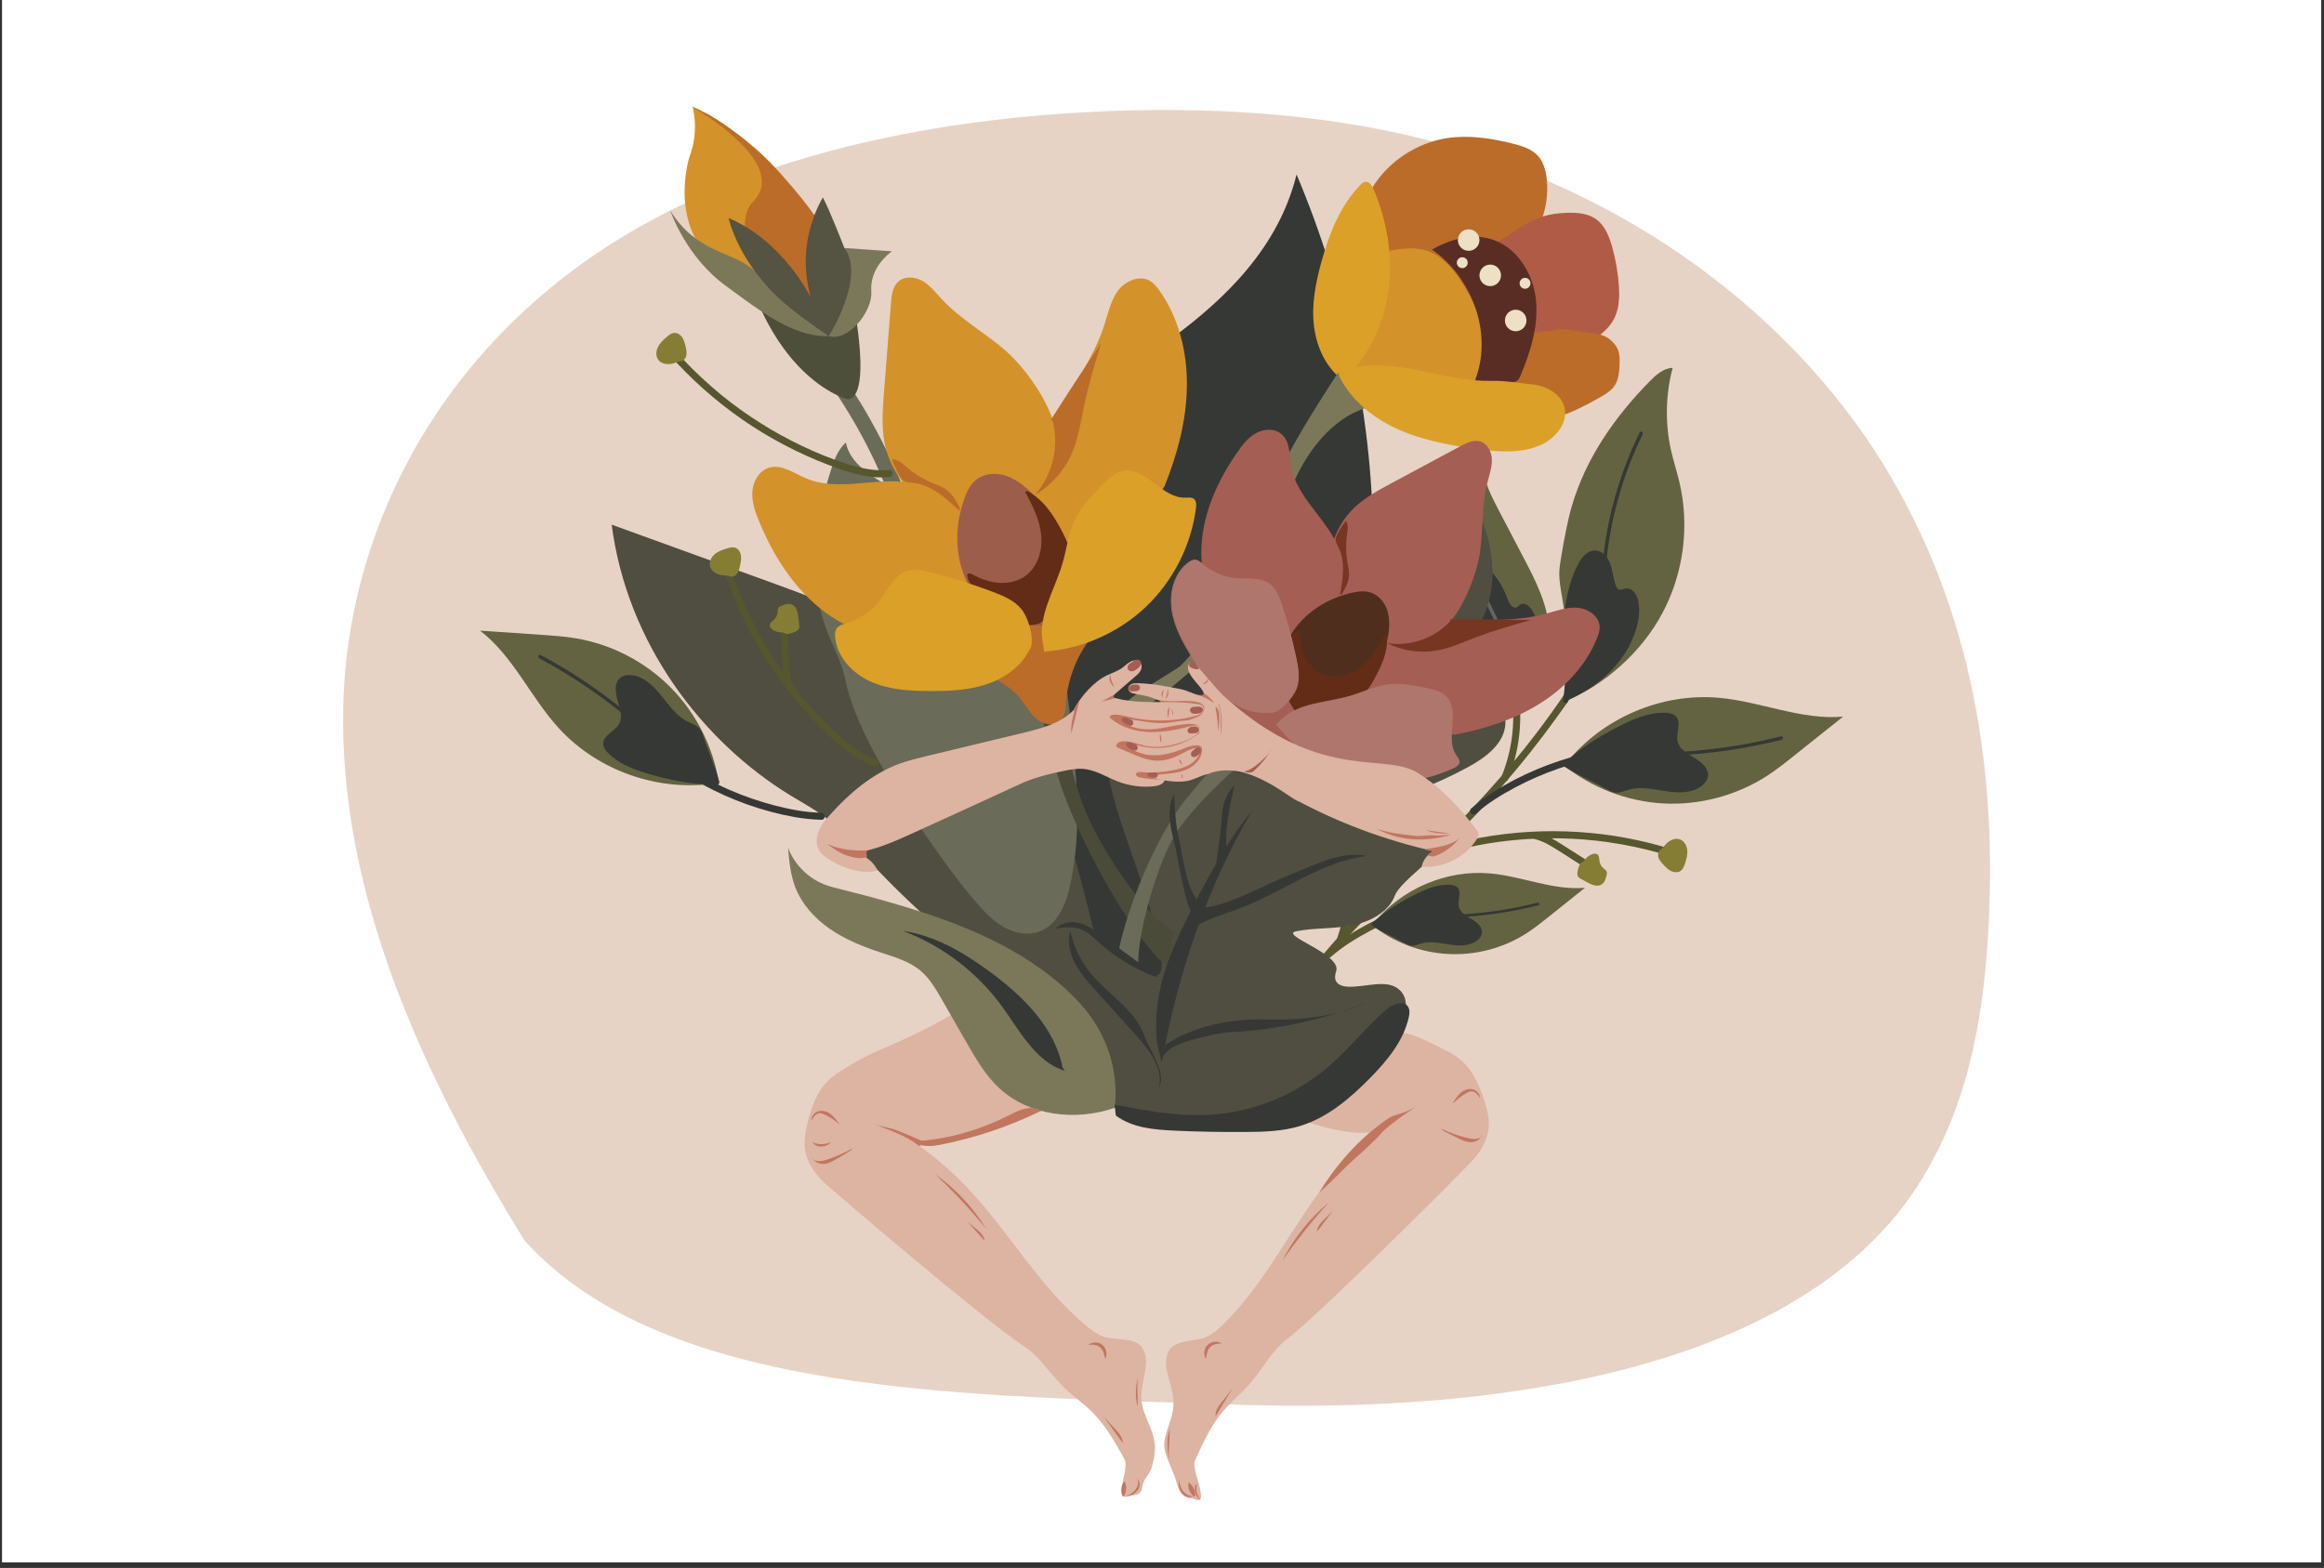 <?xml version="1.0" encoding="utf-8"?>
<!-- Generator: Adobe Illustrator 25.1.0, SVG Export Plug-In . SVG Version: 6.00 Build 0)  -->
<svg version="1.1" id="Layer_1" xmlns="http://www.w3.org/2000/svg" xmlns:xlink="http://www.w3.org/1999/xlink" x="0px" y="0px"
	 viewBox="0 0 1962 1323.9" style="enable-background:new 0 0 1962 1323.9;" xml:space="preserve">
<rect x="0" y="0" width="1962" height="1323.9" fill="#333333" stroke="none"/>
<style type="text/css">
	.st0{fill:#FFFFFF;}
	.st1{fill:#E7D3C5;}
	.st2{fill:#857D33;}
	.st3{fill:#56562F;}
	.st4{fill:#636341;}
	.st5{fill:#363835;}
	.st6{opacity:0.23;}
	.st7{fill:#DDB3A2;}
	.st8{fill:#6A6B58;}
	.st9{fill:#4E4F3A;}
	.st10{fill:#7B785A;}
	.st11{fill:#D4922A;}
	.st12{fill:#BB6C29;}
	.st13{fill:#555341;}
	.st14{fill:none;stroke:#BE1E2D;stroke-width:0.556;stroke-miterlimit:10;}
	.st15{fill:#C1765F;}
	.st16{fill:#4F4E40;}
	.st17{fill:none;}
	.st18{fill:#A55E54;}
	.st19{fill:#4B4B39;}
	.st20{fill:#9D5D4B;}
	.st21{fill:#632C16;}
	.st22{fill:#DBA028;}
	.st23{fill:#B05B46;}
	.st24{fill:#D3922A;}
	.st25{fill:#592D24;}
	.st26{fill:#502E1E;}
	.st27{fill:#773621;}
	.st28{fill:#AE766D;}
	.st29{fill:#AF766E;}
	.st30{fill:#EDE0C5;}
</style>
<rect x="1.7" y="-1.9" class="st0" width="1957.9" height="1321.1"/>
<g>
	<path class="st1" d="M442.9,1047.6c-88-142.4-156.9-295.2-153.1-451.9c3.8-156.7,89.9-318.5,261.8-410.6
		c107-57.3,239.5-84.2,371.2-90.7c94.9-4.7,191.5,0.9,281.4,23.6c173.4,43.9,309.6,150.5,385.7,273.9s96.7,262.2,88.5,397.7
		c-4.4,72.5-17.3,146.2-59.6,211.8c-98.4,152.6-346.5,192.5-574.6,184.6C815.9,1178.1,562.3,1179.5,442.9,1047.6"/>
</g>
<g>
	<g>
		<path class="st2" d="M1137.6,680.3c-5.9,2-13,0.4-17.1-4.2s-4.9-12.1-1.3-17.3c0.5-0.8,1.2-1.5,2.1-1.7c0.8-0.1,1.5,0.2,2.3,0.4
			c5,1.5,10.7-1.2,15.5,0.9c4.6,2,6.4,7.8,5.5,12.7c-0.9,4.9-4,9.1-7,13"/>
	</g>
	<g>
		<path class="st3" d="M1083.6,860.6c14.1-21.3,29.5-41.6,46.4-60.7c17.1-19.4,35.5-37.5,55-54.5c19.4-17,38.5-34.2,56.5-52.8
			c17.7-18.2,34.4-37.2,50.2-57.1c15.8-19.9,30.7-40.5,44.5-61.8c1.7-2.6,3.4-5.3,5-7.9c2-3.2-3.1-6.2-5.2-2.9
			c-13.5,21.4-28,42.2-43.6,62.2c-15.6,20-32.2,39.2-49.6,57.6c-17.6,18.5-36.3,36-55.5,52.8c-19.6,17.1-38.6,34.8-56.1,54.2
			c-17.1,18.9-33,39-47.4,60.1c-1.8,2.6-3.5,5.2-5.3,7.8C1076.4,860.9,1081.6,863.8,1083.6,860.6L1083.6,860.6z"/>
	</g>
	<g>
		<path class="st4" d="M1318.9,593c5.4-14.1,7.3-26.9,5.2-46.9c-1.5-14.2-3-28.3-5.4-42.4c-1.1-6.3-2.3-12.7-2.3-19.1
			c0-5.5,1-10.9,1.9-16.2c2.4-13.8,4.8-27.6,8.7-41.1c11.7-40.2,36.4-75.6,65.8-105.4c5.4-5.5,11.7-11.1,19.3-11.3
			c-6,22.7-6.5,46.9-1.3,69.9c2.1,9.1,5,18,7.1,27c8.6,36.6,3.5,76.2-14.1,109.5C1386.4,550.3,1354,579.5,1318.9,593"/>
	</g>
	<g>
		<path class="st5" d="M1319.2,593.1c4.4-24.4-0.2-26.9,1.2-68.9c0.5-15.4,4.5-33.4,11.5-47.1c3.1-6,8-12.4,14.8-12.3
			c6.3,0.1,11,6,13,12c2,5.9,2.3,12.4,4.7,18.2c0.4,1,0.9,2,1.8,2.5c1.9,1.2,4.3-0.3,6.6-0.6c5.3-0.7,9.1,5,10.2,10.2
			c2.2,10.1-0.1,20.7-3.9,30.3C1368.8,563.7,1345.5,582.4,1319.2,593.1"/>
	</g>
	<g>
		<path class="st3" d="M1272.9,658.5c9.6-23.4,12.8-49.2,9-74.2c-1.1-7.2-2.7-14.2-4.9-21.1c-1.2-3.6-6.9-2-5.7,1.6
			c7.3,23,8.2,47.8,2.6,71.3c-1.6,6.6-3.6,13.1-6.2,19.4c-0.6,1.5-0.4,3.2,1.1,4C1270.1,660.3,1272.2,660,1272.9,658.5L1272.9,658.5
			z"/>
	</g>
	<g>
		<path class="st4" d="M1277.6,585.6c20.7-7.2,31.5-31.4,30.3-53.3c-1.2-21.9-11.5-42.1-21.7-61.5c-7.1-13.5-14.1-27-21.2-40.5
			c-5.9-11.4-12-23.1-13.1-35.9c-0.7-8.1,0.6-16.4-2-24.1c-15.5,19.9-28.6,42-35.4,66.3c-6.9,24.3-7.2,50.8,2,74.3
			c7.8,19.9,22.3,36.8,39.4,49.6C1264.4,566.9,1274.2,575.6,1277.6,585.6"/>
	</g>
	<g>
		<path class="st5" d="M1277.9,586c19.4-16.1,29.1-49.8,15.4-71c-2.2-3.4-6.4-6.8-9.7-4.6c-1.1,0.7-1.8,1.9-3,2.4
			c-3.3,1.6-6.3-2.8-7.5-6.2c-4.7-12.9-12.4-25.9-25-31.4c-2-0.9-4.1-1.5-6.2-1.3c-4.4,0.6-7.4,5.2-7.7,9.7
			c-0.3,4.5,1.5,8.8,3.3,12.9c1.8,4.1,3.5,8.3,5.3,12.4c1.1,2.7,2.1,6.1,0,8.1c-2.2,2.1-6.3,0.8-8.7,2.7c-2.1,1.8-1.7,5.1-0.9,7.7
			C1241.3,552.1,1271,560.8,1277.9,586"/>
	</g>
	<g>
		<path class="st3" d="M1203.7,730.2c10-7.5,21.9-11.5,33.9-14.3c12.9-3,26-5.1,39.2-6.4c26.9-2.7,54.1-2.2,80.8,1.6
			c15.1,2.2,30.1,5.3,44.7,9.5c3.7,1,5.1-4.7,1.5-5.8c-26.6-7.6-54.1-11.9-81.7-12.8c-27.5-0.9-55.2,1.5-82.2,7.3
			c-13.8,3-27.8,7.2-39.2,15.7c-1.3,1-1.9,2.6-1,4.1C1200.4,730.4,1202.4,731.1,1203.7,730.2L1203.7,730.2z"/>
	</g>
	<g>
		<path class="st3" d="M1295.8,708.5c7.5,1.9,14,6,20.5,10.1c6.8,4.3,13.6,8.6,20.4,13c3.2,2.1,6.1-3.1,2.9-5.2
			c-7-4.4-14-8.9-20.9-13.3c-6.7-4.3-13.6-8.4-21.4-10.3C1293.6,701.8,1292.1,707.5,1295.8,708.5L1295.8,708.5z"/>
	</g>
	<g>
		<path class="st2" d="M1402.8,717c1.9-2.4,3.8-4.8,6.3-6.6c2.5-1.7,5.7-2.7,8.7-1.8c3.8,1.1,6.2,5.1,6.6,9
			c0.5,3.9-0.7,7.8-1.9,11.6c-0.7,2.3-1.6,4.7-3.6,6.1c-2.3,1.7-5.5,1.4-8.1,0.2c-2.5-1.2-4.5-3.3-6.5-5.4c-1.8-1.9-3.6-3.9-4.3-6.4
			c-0.7-2.5,0.2-5.7,2.6-6.7"/>
	</g>
	<g>
		<path class="st2" d="M1337.1,727.1c1.5-2.4,3.7-4.3,6.2-5.5c1.8-0.9,4.2-1.3,5.6,0.1c1.3,1.3,1.1,3.3,1.4,5.1
			c0.3,2.4,1.5,4.7,3.3,6.2c1.1,1,2.5,1.8,2.9,3.2c0.3,1,0,2-0.2,3c-0.7,2.8-1.6,5.9-4,7.5c-3.6,2.5-8.5,0.4-12.3-1.7
			c-1.7-0.9-3.4-1.8-5-2.7c-1.1-0.6-2.2-1.2-2.8-2.3c-0.7-1.2-0.6-2.7-0.4-4.1c0.4-2.5,1.3-4.9,2.6-7.1"/>
	</g>
	<g>
		<path class="st3" d="M1134.4,682.7c3.1,6,4.1,12.7,4.7,19.4c0.7,7.4,1,14.7,1,22.1c-0.1,14.8-1.6,29.5-4.7,43.9
			c-1.7,8.1-3.9,16.2-6.5,24.1c-1.2,3.6,4.6,5.1,5.7,1.5c9.7-29.1,13.3-60.2,10.5-90.7c-0.7-8-1.9-16.1-5.7-23.3
			C1137.7,676.2,1132.7,679.3,1134.4,682.7L1134.4,682.7z"/>
	</g>
	<g>
		<path class="st2" d="M1235.4,589.1c-4.8,2-10.6-0.5-13.7-4.6c-3.1-4.2-4-9.5-4.3-14.7c-0.1-1.8-0.1-3.7,0.6-5.3
			c0.7-1.7,2.2-3.1,4-3.2c0.9,0,1.8,0.2,2.6,0.4c6.4,1.3,13.7-3.3,19.1,0.4c2.6,1.7,3.8,5,3.7,8.1c0,3.1-1.2,6.1-2.6,8.9
			c-2.2,4.5-5.4,9.1-10.3,10.3"/>
	</g>
	<g>
		<path class="st5" d="M1323.5,592.7c3.4-14.7,10.7-28,17.2-41.5c3.2-6.6,6.1-13.4,8.4-20.4c2.3-7.2,3.6-14.7,4.4-22.2
			c0.9-7.9,1.2-15.8,1.7-23.7c0.5-7.8,1.3-15.6,2.4-23.3c2.2-15.5,5.6-30.8,10-45.7c5-16.9,11.4-33.3,19.2-49.2
			c0.8-1.7-1.7-3.2-2.6-1.5c-13.7,28-23.3,57.9-28.4,88.6c-2.6,15.6-3.5,31.2-4.6,46.9c-0.6,8-1.5,16-3.4,23.7
			c-1.8,7.3-4.7,14.4-7.8,21.3c-7,15.2-15.5,29.8-19.4,46.2C1320.2,593.8,1323,594.5,1323.5,592.7L1323.5,592.7z"/>
	</g>
	<g>
		<path class="st5" d="M1246.2,686.8c9.9-8.8,21.4-15.7,33.1-22c11.8-6.3,24.2-11.6,36.9-16c7.2-2.5,14.5-4.6,21.9-6.4
			c3.7-0.9,2.1-6.6-1.6-5.7c-26.8,6.6-52.9,17.4-76.2,32.3c-6.4,4.1-12.5,8.6-18.2,13.6C1239.1,685.2,1243.3,689.3,1246.2,686.8
			L1246.2,686.8z"/>
	</g>
	<g>
		<path class="st4" d="M1322.3,644.4c30.4-38.2,80.5-59.6,129.1-55.2c35.3,3.2,69.4,19,104.6,15.9c-13.5,10.8-27,21.6-40.5,32.3
			c-7.7,6.2-15.4,12.3-23.7,17.7c-25.7,16.6-56.8,24.9-87.3,23.3c-30.6-1.6-60.6-13.1-84.4-32.3"/>
	</g>
	<g>
		<path class="st5" d="M1319.7,645.2c14.6-14.2,34.4-26,53-34.8c10.3-4.9,21.4-8.9,33-8.6c3.2,0.1,6.6,0.6,8.9,2.8
			c5.5,5.3,0,14.3,1.7,21.6c1.5,6.5,8.4,10.3,14.3,13.8c5.9,3.5,12.2,8.9,11.3,15.5c-0.4,3-2.4,5.7-4.8,7.7
			c-8,6.7-19.9,6.5-30.5,4.9c-10.6-1.6-21.5-4.2-31.7-1.3c-3.7,1.1-7.4,2.9-11.3,2.4c-2.5-0.3-4.9-1.6-7.1-2.8
			c-12-6.7-24.2-11.7-35.8-19.1"/>
	</g>
	<g>
		<path class="st5" d="M1325.7,647.2c18.8-11.3,41.8-9.1,62.7-8.9c24.9,0.3,49.8-1.5,74.4-5.3c13.9-2.2,27.7-5,41.4-8.4
			c1.9-0.5,1-3.3-0.8-2.8c-24.6,6.2-49.6,10.3-74.9,12.3c-12.5,1-25,1.4-37.5,1.4c-11-0.1-22.1-0.7-33.2,0
			c-11.8,0.7-23.5,3.1-33.8,9.2C1322.6,645.6,1324.1,648.2,1325.7,647.2L1325.7,647.2z"/>
	</g>
	<g>
		<path class="st3" d="M1123.7,807.9c9.9-8.8,21.4-15.7,33.1-22c11.8-6.3,24.2-11.6,36.9-16c7.2-2.5,14.5-4.6,21.9-6.4
			c3.7-0.9,2.1-6.6-1.6-5.7c-26.8,6.6-52.9,17.4-76.2,32.3c-6.4,4.1-12.5,8.6-18.2,13.6C1116.6,806.3,1120.8,810.4,1123.7,807.9
			L1123.7,807.9z"/>
	</g>
	<g>
		<path class="st4" d="M1159.7,779.6c23.2-29.1,61.5-45.5,98.5-42.1c26.9,2.4,52.9,14.5,79.9,12.1c-10.3,8.2-20.6,16.5-30.9,24.7
			c-5.9,4.7-11.8,9.4-18.1,13.5c-19.6,12.7-43.3,19-66.7,17.7c-23.3-1.2-46.2-10-64.4-24.6"/>
	</g>
	<g>
		<path class="st5" d="M1157.8,780.1c11.2-10.8,26.2-19.9,40.5-26.6c7.9-3.7,16.4-6.8,25.2-6.5c2.4,0.1,5.1,0.5,6.8,2.1
			c4.2,4,0,10.9,1.3,16.5c1.2,5,6.4,7.9,10.9,10.5c4.5,2.7,9.3,6.8,8.6,11.8c-0.3,2.3-1.8,4.3-3.6,5.9c-6.1,5.1-15.2,5-23.3,3.8
			c-8.1-1.2-16.4-3.2-24.2-1c-2.8,0.8-5.6,2.2-8.6,1.9c-1.9-0.2-3.7-1.2-5.4-2.1c-9.1-5.1-18.5-8.9-27.3-14.6"/>
	</g>
	<g>
		<path class="st5" d="M1162.4,781.7c14.3-8.6,31.9-7,47.9-6.8c19,0.2,38-1.2,56.8-4.1c10.6-1.6,21.2-3.8,31.6-6.4
			c1.4-0.4,0.8-2.5-0.6-2.2c-18.7,4.7-37.9,7.9-57.1,9.4c-9.5,0.7-19,1.1-28.6,1c-8.4,0-16.9-0.5-25.3,0c-9,0.6-18,2.4-25.8,7.1
			C1159.9,780.5,1161.1,782.4,1162.4,781.7L1162.4,781.7z"/>
	</g>
	<g class="st6">
		<path class="st0" d="M1280,582.1c0.9-20.8-6.9-40.5-15.5-58.9c-9.2-19.5-19.7-38.8-23.3-60.3c-2-11.9-1.6-24.2,2.7-35.7
			c0.7-1.8-2.2-2.5-2.9-0.7c-7.7,20.5-3,42.8,4.6,62.5c7.7,20,19,38.4,25.9,58.7c3.8,11.1,6.1,22.7,5.6,34.5
			C1276.9,584.1,1279.9,584,1280,582.1L1280,582.1z"/>
	</g>
	<path class="st7" d="M850.7,947.8c-1.3-3.1,96.9-26.8,98.3-29.9c1.1-2.5-50.1-45.2-51.4-47.6c-13.2-23.8-60.5-3.9-73.6-27.7
		c-21.3,17.7-61.4,35.5-86.8,46.4c-8.3,3.6-16.1,8.4-23.8,13.1c-4.9,3-9.8,6-13.9,10c-9.8,9.3-14.5,22.7-17.7,35.8
		c-1.9,7.8-3.3,15.8-2,23.7c1.8,10.7,8.5,20,16.5,27.4s130.5,112.2,166.2,136.4c14.5,8.6,23.4,24.1,35.6,36
		c7.5,7.2,16.1,13.1,23.5,20.4c11.5,11.3,19.6,25.7,27.5,39.8c1.7,2.4,1.2,7.8,0.2,13c-1,5.1-2.5,10.2-2.5,15.4
		c-0.2,6.7,5.6,2.3,10,2.7c2.4-0.9,4.6-0.4,6.4-3.3c1.2-1.8,1.5-7.2,2.7-9.1c2.4-3.9,5.5-7.6,6.6-12c2.3-8.9,3.5-15.2,1.5-24.2
		c-2.3-10.3-8.7-19.4-10.1-29.9c-1.4-10.3,2.2-20.5,3.4-30.8c0.9-7.9-1.2-16.1-7.5-19.4c-7.6-3.9-16.3-2.9-24.7-4.5
		c-6.8-1.3-12.7-5.6-18-10c-40.2-33.3-65.8-80.7-102-118.3c-11.9-12.3-24.9-23.6-38.8-33.5c22.3,0.7,43.7-7.9,64.3-16.4
		C845.4,949.4,850.2,947.4,850.7,947.8z"/>
	<path class="st8" d="M721,331.5c0,0,0.4,0.5,1,1.5c7.6,11.7,60.4,95.4,67.5,185c0.7,8.5,1,17.1,0.7,25.8c-0.1,3.9-0.2,7.8-0.6,11.6
		c0,1.7-0.1,3.3-0.4,4.9c-1.2,12.3-3.6,24.4-7.3,36.3c-4.5,14.7-11.1,29-20.3,42.7l-7.6-4.6l-3.4-2l-3.1-1.9c0,0,7.3-12.3,13.9-34.4
		c4.8-17,9.4-39.6,9.5-67.2c0.5-50.9-13.1-118.3-63.8-195.4c-0.3-0.3-0.5-0.7-0.8-1.1C706.4,332.8,707.5,317.1,721,331.5z"/>
	<path class="st9" d="M722.2,266.7c0,0,0.5,2.7,1.3,7.2c2.1,14.6,6,47.5-1.5,59.1c-1.3,2.5-3.4,3.9-6.1,4.2c0,0-3.3-0.7-8.7-3.3
		c-14-6.5-42.1-24.8-63.8-70.5c-1.1-2.3-2.1-4.6-3.2-7.1c0,0,21.8,15.2,46.3,18.3l0.1,0.1c1.2,0.2,2.5,0.2,3.8,0.3
		c1.8,0.2,3.4,0.1,5.2,0c1.1,0.1,2.2,0.1,3.3-0.1c1.3,0,2.5-0.3,3.8-0.3c0.8-0.2,1.6-0.4,2.5-0.5
		C711.1,272.9,716.8,270.7,722.2,266.7z"/>
	<path class="st10" d="M753,212.2c-1.7,1.3-19.1,13.5-17.4,34.4c0.5,7.9-4.4,19.2-12.1,27.3c-6.7,7.3-15.4,12.3-23.9,9.9
		c0,0,1.3-3.5,3-9.2c5.7-17.3,16.3-53.9,10.2-65.2L753,212.2z"/>
	<path class="st11" d="M598.4,96.7c7.3,4.4,14,8.8,20.3,13.6c3.3,2.4,6.6,4.9,9.9,7.5c12.5,9.8,22.8,20,31.5,30
		c0.6,0.6,1.1,1.2,1.6,1.9c10.7,12.5,18.8,24.7,24.8,35.7c3.8,6.9,6.8,13.4,9,19.1c7.8,19.1,9,31.9,9,31.9
		c-3.3,5.9-7.9,9.6-13.3,11.5c-2.1,1-4.5,1.6-7,1.8c-0.2-0.1-0.2,0-0.4,0.1c-8.4,1-17.6-0.9-24.6-3.2c-1.5-0.4-3.1-0.9-4.4-1.3
		c-2.6-1.1-4.9-2-6.3-2.7c-1.5-0.7-2.2-1.1-2.2-1.1c-32.8-7.3-50.4-23-59.4-40.4c-16.8-31.7-4.8-68.9-4.8-68.9
		c8.5-21.7,2.6-42.1,2.6-42.1c2.3,1,4.5,2.1,6.9,3.3L598.4,96.7z"/>
	<path class="st12" d="M591.4,93.4c9.6,4.8,18.7,10.5,27.2,16.9c3.3,2.4,6.6,4.9,9.9,7.5c11.8,9.7,22.4,20,31.5,30
		c0.6,0.6,1.1,1.2,1.6,1.9c11.2,12.2,20,23.7,25.9,31.9c5.8,8.1,8.9,13.1,8.9,13.1l-1,9.9l-4.3,43.4l-1,9.9l-0.3,2
		c-0.5,0-0.9-0.1-1.4-0.1c-8-0.8-15.3-3-21.8-6.5l-0.2-0.1c-4.2-2-8.1-4.8-11.8-7.9c-3.7-3.1-7-6.7-9.9-10.5
		c-10.4-13.5-15.8-30-15.9-43.5c-0.1-8.6,2.2-16.1,6.7-20.7c33.1-33-51.2-80.4-51.2-80.4C586.8,91.1,589.1,92.2,591.4,93.4z"/>
	<path class="st13" d="M694.7,166.7c5.4,9.9,18.2,42.8,18.2,42.8c13.3,17.7,0.3,48.8-7.7,64.6c-3.1,5.9-5.6,9.7-5.6,9.7s0,0-0.1-0.2
		l-4-8.6l-7.1-15.3l-4-8.6c-0.2-0.5-0.3-1-0.3-1.4c-7.2-26.9-3-49.7,2.3-64.4l1.2-3.8C691.3,172.1,694.7,166.7,694.7,166.7z"/>
	<path class="st10" d="M628,222.1c2.6,1.6,5.6,3.8,9,6.2c2.5,2,5.2,4.1,8,6.5c4.6,3.6,9.4,7.7,14.2,11.8c2.5,2.2,4.9,4.4,7.4,6.5
		l0.2,0.1c9.1,8.2,17.7,16.1,23.7,21.8c5,4.7,8.4,7.9,9.1,8.6c0.1,0.2,0.1,0.2,0.1,0.2c-19.2,0.9-39.2-9.2-56.3-20.5
		c-11.6-7.7-22.2-15.8-30.2-21.6c-34.4-24.8-47.3-63.8-47.3-63.8c6.5,10.5,13.7,17.8,20.9,23.1C601.7,212.3,617.2,215.5,628,222.1z"
		/>
	<path class="st13" d="M684.5,251.2c0,0-23.2-47.6-69.4-67.1c0,0,7.9,38.4,48.3,72.9c13.3,11.4,36.2,26.8,36.2,26.8
		S702.6,270.5,684.5,251.2z"/>
	<g>
		<path class="st5" d="M964.8,831.4c-63-39.5-115.8-106.8-138.1-189.3c-22.3-82.4-11.2-179.5,34.7-245.7
			c34.1-49.1,83.1-77.8,128.1-111c45-33.2,89.9-76.4,105.1-138.1c41.6,98.5,65.5,208.9,64.7,319.8c-0.8,110.9-27,222.2-78.3,313.5
			c-19.2,34.2-42.6,66.3-72.8,85c-30.2,18.7-68.4,21.9-97.2,0.2"/>
	</g>
	<path class="st14" d="M1232.6,1127.9"/>
	<path class="st14" d="M1047.6,874.7c-1.2-2-2.5-4-3.7-5.9"/>
	<path class="st14" d="M1165.9,871.2c-13.9,1.6-27.5,5.7-39.9,12.1c-10.8,5.6-21.2,13.3-26.4,24.4c-5.2,11-3.9,25.8,5.6,33.5
		c-7.6-1.8-15.1-3.6-22.7-5.4c-1.9-0.4-3.9-1-5.1-2.4c-1.5-1.7-1.5-4.2-1.3-6.5c1.9-22.1,14.2-43.3,33.1-54.9
		C1128.2,860.3,1153.3,859,1165.9,871.2z"/>
	<path class="st7" d="M1084.6,941.9c1-3.2-3.9-4.8-5.6-7.7c-1.3-2.4-0.2-5.3,0.9-7.8c11.2-24.8,22.4-49.5,33.7-74.3
		c22.7,16,53.3,13.3,79.5,22.2c8.6,2.9,16.7,7.1,24.7,11.2c5.1,2.6,10.2,5.2,14.6,8.8c10.5,8.5,16.3,21.5,20.5,34.3
		c2.5,7.6,4.6,15.5,3.9,23.4c-0.9,10.8-6.9,20.7-14.3,28.6s-121.1,122.2-154.8,149.2c-13.7,9.7-21.4,25.9-32.6,38.7
		c-6.9,7.8-15,14.4-21.8,22.2c-10.6,12.2-17.5,27.2-24.2,41.9c-1.5,2.5-0.6,7.9,0.8,13s3.3,10,3.8,15.2c1.5,10.6-5.6,3.4-9.9,4.2
		c-9-2.6-9.1-9.6-12.1-18.4c-3-8.7-10-20.3-8.7-29.3c1.5-10.4,7.1-20.1,7.7-30.6c0.6-10.3-3.8-20.2-5.8-30.4
		c-1.6-7.8,0-16.2,5.9-19.9c7.2-4.5,16-4.2,24.3-6.4c6.7-1.8,12.2-6.6,17.2-11.4c37.4-36.3,59.2-85.7,92.2-126.1
		c10.9-13.2,22.9-25.5,36-36.5c-22.1,2.5-44.1-4.4-65.4-11.2C1090,943.1,1085,941.5,1084.6,941.9z"/>
	<path class="st15" d="M1159.9,961.9c13.1-12.1,27.5-22.9,42.9-32c-6.2,3.9-12.6,7.9-19.6,10.1c-2.3,0.7-4.7,1.3-7,2.2
		c-3.3,1.4-6.2,3.5-9,5.7c-1.7,1.3-3.5,2.6-4.8,4.3C1160.3,955,1159.4,958.7,1159.9,961.9z"/>
	<path class="st15" d="M1031.5,1134.4c-3.6-2.4-8.9-1.9-12,1.2c-3.1,3-3.7,8.3-1.4,11.9c0.5-4,1.2-8.4,4.3-10.8
		C1025,1134.7,1028.5,1134.4,1031.5,1134.4z"/>
	<path class="st15" d="M1121.8,1015.3c-14.2,15.6-27.3,32.1-39.3,49.4C1092.1,1045.8,1105.6,1028.8,1121.8,1015.3z"/>
	<path class="st15" d="M1125.3,1022.3c-4.5,5.9-8.9,11.8-13.4,17.7c0.1-4.4,3.5-8,6.7-11.1C1121.3,1026.4,1124,1023.7,1125.3,1022.3
		z"/>
	<path class="st15" d="M1250.9,958.8c-1.3,3.7-5.6,5.7-9.5,5.6c-3.9-0.1-7.6-1.9-11.1-3.7c-3.3-1.6-6.6-3.2-9.8-4.9
		c-1.4-0.7-2.8-1.4-3.7-2.7c7,3.3,14.3,5.9,21.8,7.7c2.1,0.5,4.2,1,6.4,0.9C1248.3,961.7,1251.7,960,1250.9,958.8z"/>
	<path class="st15" d="M1249.5,927c-1.9-2.7-4.4-5.8-7.7-5.5c-1.3,0.1-2.5,0.7-3.7,1.4c-4.4,2.5-8.4,5.7-12,9.3
		c1.9-3.2,3.8-6.5,6.5-9c2.8-2.5,6.6-4.2,10.2-3.5C1246.4,920.4,1249.3,923.2,1249.5,927z"/>
	<path class="st15" d="M1039.8,1173.4c-4.5,7.5-9.1,15-13.6,22.5c-0.5-5.7,4-10.4,7.6-14.9
		C1036.6,1177.5,1039.1,1173.6,1039.8,1173.4z"/>
	<path class="st15" d="M986.8,1232.4c-1.1-8.5-2.2-17.4,0.8-25.5C987.1,1216.6,986.5,1226.3,986.8,1232.4z"/>
	<g>
		<path class="st16" d="M844,825.6c-41.5-30.8-80.7-66.2-116.9-105.7c-8.6-9.3-17-19-26.6-26.8c-10.3-8.4-21.8-14.6-32.9-21.3
			C592.9,626.2,529.4,543.4,516.4,443c40.2,14.6,80.3,29.1,120.5,43.7c46.2,16.7,92.6,33.6,136.7,57.4
			c30.4,16.4,60.1,36.7,82.8,66.2c33.1,43,48.3,101.4,62.5,157.7c8.6,34,17.3,68.2,21.9,103.3c1.5,11.4,1.8,25.3-6.1,31.9
			c-9.8,8.2-22.6-2.2-31.3-12.1C882.2,867.1,861,843,839.9,819"/>
	</g>
	<path class="st8" d="M713.5,573.5c-2.8-14.3-10.2-27.3-15.4-40.9c-16.4-43-10.6-91.6,3.3-135.4c2.7-8.6,6-17.5,12.7-23.6
		c3.5,18.2,22.1,28.6,37.9,38.3c10.1,6.2,19.8,13.1,29.4,20c16.4,11.7,32.7,23.4,49.1,35c12.3,8.8,24.8,17.7,34.9,29
		c29.5,32.7,35.2,79.7,39.6,123.5c2.7,26.9,5.4,54,4.3,81.1c-0.6,14.6-2.3,29.2-5.1,43.6c-3.4,17.4-10.5,36.9-27.3,42.7
		c-9.5,3.3-20.3,1.1-29.1-3.8s-16-12.3-22.6-19.9c-17.4-19.8-32.4-41.5-47.4-63.1C747.3,655.8,720.3,608,713.5,573.5z"/>
	<path class="st16" d="M934.4,933.9c-5.5-3.4-2.7-7.3-2.5-13.7c0.2-6.3,0.9-16,2.8-17c-7.5-39.1-17.6-77-37.8-111.5
		c-1.1-1.9-2.2-3.9-2.4-6c-0.7-8.3,11.9-11.5,19.2-7.4c7.4,4.1,12,11.9,19.3,16.2c10.4,6,39.5,37.3,46.1,27.4
		c7.4-11-10.1-60.2-14.1-72.7c-12-38-28.7-75.1-32.1-114.8c-1.2-13.6,0-29.1,10.4-38.2c14-12.2,37-5.8,50.9,6.5
		c13.9,12.3,22.9,29.3,36.9,41.6c6.7,5.9,16.3,10.9,24.6,7.2c11.3-5,10.9-20.8,8.3-32.7c-6.3-29.6-13.8-59-22.5-88
		c-7.1-23.5-15-47.9-10.4-71.9c4.6-24,27-46.8,51.6-42.6c14,2.4,25.2,12.8,33,24.4s12.7,24.8,19.4,37.1c5.3,9.6,16.7,19.8,26.1,14
		c6.6-4.1,6.9-13.2,7.2-20.8c0.5-12.1,2.7-24.1,6.7-35.6c5.5-16.1,17.3-32.9,34.5-33.9c18.6-1.1,32.5,16.7,39.8,33.5
		c12.7,29.6,15.8,65.1-0.8,92.7c-7.6,12.7-19.3,23.7-22.3,38.2c-0.4,2-0.6,4.1,0.4,5.9c1.5,2.7,5.1,3.3,8.2,3.8
		c18.3,3.2,36.8,17.2,36,35.4c-0.7,16.8-16.7,28.7-31.7,36.8c-12.8,7-26.1,13.1-39.7,18.4c-10.6,4.1-22.8,9.1-25.8,19.8
		c-4,14,5.6,4.7,19.8,8.9s4.5,7.8,15.3,17.8c8.5,7.9-27.1,32.3-31,43c-5.3,14.5-21.2,22.7-36.6,25.7s-31.4,1.9-46.8,4.9
		s38.7,19.2,33.6,33.8c-0.9,2.7-1.4,5.9-0.1,8.4c1.8,3.2,5.9,4.4,9.6,4.6c15.6,0.9,34.5-7.6,45,3.7c5.5,5.9,5.5,15.3,2.1,22.6
		c-3.4,7.3-9.7,12.9-15.9,18.1c-49,40.2-67.9,105.6-231.8,56.6"/>
	<path class="st7" d="M906.7,599.1c5.7-11.1,16.8-23.7,28.1-29c4.3-2,8.9-3.5,12.8-6.3c2.4-1.8,4.4-4,7.1-5.3
		c2.7-1.3,6.3-1.3,8.1,1.1c1.4,1.8,1.2,4.5,0.2,6.5s-2.8,3.6-4.6,5.1c-6.2,5.4-12.5,10.8-18.7,16.2"/>
	<path class="st14" d="M1015.2,596.5c-2.8-0.4-5.8-0.1-8.5,0.8c-1.1,0.4-2.2,0.9-2.9,1.8c-0.7,0.9-1,2.2-0.4,3.2
		c0.6,1,2,1.4,3.2,1.5c1,0.1,2,0.1,3.1,0.1c1.9-0.1,3.9-0.4,5.3-1.6c1.5-1.2,2.2-3.5,1.1-5C1015.9,596.8,1015.3,596.3,1015.2,596.5z
		"/>
	<path class="st14" d="M1012.3,613.3c-2-0.3-4.2-0.1-5.9,1c-1.7,1.1-2.9,3.2-2.3,5.2c0.1,0.3,0.2,0.7,0.5,1c0.5,0.6,1.4,0.8,2.3,0.8
		c2,0,4-0.8,5.5-2.1c0.9-0.9,1.6-2,1.7-3.3C1014.1,614.5,1013.3,613.2,1012.3,613.3z"/>
	<path class="st14" d="M1013.2,631.8c-1.8,0.4-4-0.6-5.5,0.5c-0.4,0.3-0.6,0.6-0.9,1c-0.7,0.8-1.5,1.5-1.6,2.5
		c-0.2,1.4,1.1,2.7,2.5,2.9c1.4,0.2,2.8-0.3,4.1-0.9c0.8-0.4,1.6-0.8,2.2-1.4c0.6-0.6,1-1.5,0.7-2.4
		C1014.4,632.7,1013,632.1,1013.2,631.8z"/>
	<path class="st14" d="M941.9,609.7c-2.1-0.3-4-1.4-5.2-3.1c-0.8-1.1-1.2-2.7-0.2-3.5c0.5-0.5,1.3-0.5,2-0.5c2.1,0.1,4.2,1,5.7,2.5
		c0.4,0.4,0.7,0.8,0.9,1.3c0.2,0.9-0.4,1.8-1.2,2.3C943.1,609.1,942.1,609.2,941.9,609.7z"/>
	<path class="st14" d="M949,631.7c-1.7,1.4-4.3,1.7-6,0.3c-1.7-1.4-1.9-4.3-0.1-5.7c0.9-0.7,2.2-0.8,3.4-0.6
		c1.2,0.3,2.2,0.9,3.2,1.6c0.9,0.7,1.9,1.8,1.4,2.8C950.4,630.9,949.4,631.3,949,631.7z"/>
	<path class="st14" d="M965.2,655.1c-1,0.8-2.2,1.7-3.5,1.7c-0.9,0-1.7-0.6-2.5-1c-0.6-0.4-1.2-0.8-1.6-1.4c-0.4-0.6-0.4-1.5,0.2-2
		c0.4-0.3,0.9-0.3,1.3-0.3c1.4,0,2.8,0,4.2,0.2c0.5,0.1,1.1,0.2,1.5,0.6C965.4,653.6,964.9,654.9,965.2,655.1z"/>
	<path class="st15" d="M968.7,660.6c-6.4,1.9-13.2-2.6-17.1-8c-4-5.4-6.4-12-10.8-17c-2.7-3.1-6.4-5.8-7.1-9.8
		c-0.6-3.2,0.7-6.4,0.3-9.6c-0.4-2.9-2.2-5.5-3.5-8.1s-2.3-5.9-0.9-8.5c1.7-3.1,5.8-3.9,9.3-3.9c12.5-0.1,25,4.2,37.3,2
		c1.4-0.3,3-0.7,3.7-2c0.6-1.2,0.1-2.7-0.8-3.7c-0.9-1-2.3-1.5-3.6-1.9c-7.3-2.3-8.5-3.1-15-7.2c-0.5-0.3-4.4-1-4.7-1.5
		c-0.5-1.1,0.9-1.2,1.8-2.1c4.2-4.1,6.5-0.3,12.3,1.1c9.4,2.3,19,1.7,28.4,4c5.6,1.3,11.2,2.7,17,2.4c0.4,0,0.8-0.1,1.1-0.4
		c0.2-0.3,0.1-0.7,0-1.1c-1.6-5.2-5.7-9.2-9.5-13.2c-3.7-4-5.6-12.4-3.7-13.1c1.6-0.6,5.4-1.1,6.8-0.1c8.9,5.8,12.9,8.9,17.5,17.6
		c7.1,9.7,14.9,18.8,23.3,27.3c1.3,1.3,2.6,2.6,4.1,3.8c4.9,4,10.9,6.3,15.8,8c13.1,3.6,24.1-7.4,37.3-4.1c-0.3,3.7,0.9,21.5-0.3,25
		c-4.4,13.4-10.2,26.6-10.9,40.6c-10.7-5.1-19.7-14.4-30.3-19.5c-3.8-1.8-10-5.6-14.1-6.6c-5.9-1.5-11.3-0.3-17.4,0
		c-16.5,0.7-33.4,6.6-49.9,7.4C978.8,658.6,972.4,659.5,968.7,660.6z"/>
	<path class="st17" d="M1003.9,556.9c0.1,2.6,0.3,5.5,2.4,7c1.4,1,3.2,1.1,5,1.1c0.7,0,1.4,0,2-0.3c1.1-0.5,1.6-1.9,1.4-3.1
		c-0.2-1.2-0.9-2.3-1.7-3.2c-1.4-1.7-3.2-3.2-5.3-3.7c-0.9-0.2-1.8-0.2-2.6,0.3C1003.9,555.8,1003.9,557.5,1003.9,556.9z"/>
	<path class="st17" d="M1072.3,576.6"/>
	<path class="st17" d="M1015.3,562.5c-0.9,0.8-1.8,1.5-2.7,2.3c-0.3,0.3-0.6,0.5-1,0.7c-0.6,0.2-1.3,0-1.8-0.3
		c-2.7-1.3-4.7-3.7-6.2-6.2c-0.3-0.5-0.5-1-0.5-1.6c0.1-0.7,0.7-1.3,1.4-1.5s1.4-0.2,2.1-0.1c0.8,0,1.5,0.1,2.3,0.4
		c0.6,0.3,1.1,0.7,1.6,1.2C1012.3,558.9,1014.2,560.6,1015.3,562.5z"/>
	<path class="st18" d="M1021.1,602.9c-0.7-2.6,0.9-5.7,3.4-6.5C1022.3,598.4,1021,601.5,1021.1,602.9z"/>
	<path class="st18" d="M1019.4,622c-1.1-3.8,0.2-8.1,3.2-10.7C1020.7,615,1019.5,619,1019.4,622z"/>
	<path class="st14" d="M1058.4,609.8c1.8,5.4,4.1,10.6,6.8,15.5c-0.7-3.3-1.8-6.5-2.9-9.6c-0.3-1-0.7-1.9-1.2-2.8
		C1060.5,612,1059.8,611.1,1058.4,609.8z"/>
	<path class="st14" d="M909.4,648.8c6.8-2.7,13.2-6.6,18.7-11.5c-4.5,2.6-8.2,6.5-10.6,11.1c-0.1,0.3-0.3,0.6-0.7,0.7
		c-0.2,0-0.4,0-0.5-0.1C914,648.2,911.5,648.2,909.4,648.8z"/>
	<path class="st14" d="M730,673.8c15.4-16.9,37.9-25.7,60.2-30.7C769.2,652.8,748.7,663.5,730,673.8z"/>
	<path class="st14" d="M805.9,680.3c12.3-6.9,24.7-13.4,37.3-19.7c-4.7,4.5-10.8,7.3-16.7,10C820.1,673.4,813.8,676.2,805.9,680.3z"
		/>
	<path class="st14" d="M909.9,613.2c-2.2,6.4-3.3,13.1-3.4,19.9C908,626.8,909.1,620.3,909.9,613.2z"/>
	<path class="st15" d="M776.3,967.8c-14.1-11-26-12.8-42-20.7c6.5,3.4,12.5,4.5,19.7,6.2c2.4,0.6,28.6,11.4,30.1,13
		C786.4,968.8,776.6,964.5,776.3,967.8z"/>
	<path class="st15" d="M918.8,1135.5c3.4-2.7,8.7-2.6,12,0.2c3.3,2.8,4.3,8,2.3,11.8c-0.8-3.9-1.8-8.2-5.1-10.4
		C925.4,1135.3,921.9,1135.2,918.8,1135.5z"/>
	<path class="st15" d="M789.4,991.4c15.4,14.4,29.8,29.8,43.1,46.1C821.4,1019.4,806.6,1003.6,789.4,991.4z"/>
	<path class="st15" d="M816.5,1031.2c4.9,5.5,9.9,11.1,14.8,16.6c-0.4-4.4-4.1-7.7-7.6-10.5C820.8,1034.9,817.9,1032.5,816.5,1031.2
		z"/>
	<path class="st15" d="M686.2,977.9c1.6,3.6,6,5.2,9.9,4.8c3.9-0.4,7.4-2.5,10.8-4.5c3.1-1.9,6.3-3.8,9.4-5.6c1.3-0.8,2.7-1.6,3.5-3
		c-6.7,3.8-13.8,7-21.1,9.4c-2,0.7-4.1,1.3-6.3,1.4C689,980.5,685.5,979.1,686.2,977.9z"/>
	<path class="st15" d="M685,946c1.7-2.9,3.9-6.1,7.2-6.1c1.3,0,2.6,0.5,3.8,1.1c4.6,2.2,8.8,5,12.7,8.4c-2.1-3.1-4.3-6.2-7.2-8.5
		s-6.9-3.6-10.5-2.6C687.7,939.2,685,942.3,685,946z"/>
	<path class="st15" d="M932.5,1197.2c5.1,7.1,10.2,14.2,15.4,21.3c0-5.7-4.8-10.1-8.7-14.2C936,1201,933.2,1197.3,932.5,1197.2z"/>
	<path class="st15" d="M960.4,1162.2c-1.3,8.5-2.6,17.4,0.2,25.5C960.3,1178,960,1168.2,960.4,1162.2z"/>
	<path class="st10" d="M941.1,935.4c-32.8,11.4-72.2,6.9-97.6-16.7c-11.7-10.9-19.8-25-27.8-38.9c-6.9-12-13.7-23.9-20.6-35.9
		c-5-8.7-10.2-17.7-17.9-24.2c-9.6-8.1-22-11.6-33.9-15.5c-14.9-4.9-29.7-10.9-42.6-19.8s-24-21.1-29.5-35.8
		c-3.9-10.4-5-21.7-5.9-32.8c5.2,13.7,16.3,25.1,29.9,30.7c5,2,10.3,3.3,15.6,4.6c14.5,3.6,28.9,7.4,43.3,11.6
		c54.4,15.8,109.2,37,149.8,76.4c5.7,5.5,11.1,11.4,15.8,17.8C936.2,879,944.4,907.1,941.1,935.4z"/>
	<g>
		<g>
			<path class="st19" d="M893.6,590.3c5.2,31.9,10.5,64.1,22.6,94.1s48.4,87.2,76.2,103.6c-6.2,6.5-2.1,20.9-8.3,27.3
				c-32.9-29.7-75.1-111-88.8-153.1c-7.2-22.1-14.4-44.4-16.4-67.5c4.2,0.1,8.4,0.2,12.6,0.3"/>
		</g>
		<g>
			<path class="st11" d="M983.2,410.5c10.7-26.8,18.4-55.1,18.8-83.9c0.5-28.8-6.7-58.3-23.5-81.7c-2.1-2.9-4.4-5.8-7.4-7.6
				c-8.9-5.4-21.1-0.2-27.3,8.2s-8.3,19-11.5,28.9c-8.2,25.6-24,47.8-37.6,71c-13.6,23.1-25.4,48.8-24,75.6
				c0.6,11.8,4.1,24,12.5,32.3c14.1,14,38.2,12.7,55.3,2.5C955.6,445.7,972.1,427,983.2,410.5"/>
		</g>
		<g>
			<path class="st11" d="M881.1,404.8c33.1-34.3-13.9-92.7-31.4-108.1s-38.5-26.8-54.4-43.9c-5.1-5.4-9.7-11.5-16-15.3
				c-6.4-3.8-15.2-4.7-20.8,0.1c-4.9,4.3-5.8,11.6-6.3,18.1c-2,25.2-3.9,50.3-5.9,75.5c-1.1,14.1-2.2,28.5,0.4,42.4
				c5.3,28.1,27,52.8,54.6,60s63.9,1.5,78.8-22.9"/>
		</g>
		<g>
			<path class="st11" d="M832.6,444c-18.8-3.3-30.6-22.1-47.5-31c-31.4-16.5-72,4.8-104.6-9.1c-10.2-4.3-20.6-12.2-31.2-9
				c-8.3,2.5-13.5,11.3-14.1,20c-0.7,8.7,2.3,17.2,5.6,25.2c12.3,29.9,30.4,58.2,56.5,77.4c26.1,19.1,60.9,27.9,91.7,18.1
				s55.1-40.7,52.6-72.9c-0.4-5-1.6-10.3-5.2-13.8"/>
		</g>
		<g>
			<path class="st20" d="M898.5,461.7c-5.5-18.2-15.9-34.9-29.9-47.7c-6.1-5.6-13.1-10.6-21.1-12.8c-8-2.2-17.3-1.2-23.7,4.1
				c-4.8,4-7.6,9.9-9.7,15.8c-6.8,19.1-8.1,40.4-1.9,59.8c6.1,19.3,20,36.4,38.4,45c11.9,5.5,26.6,7.2,37.7,0.2
				c9-5.7,14-16.1,15.6-26.6c1.6-10.5,0.2-21.2-1.3-31.7"/>
		</g>
		<g>
			<path class="st12" d="M924.1,534.8c-14,16.1-22.7,37.4-24.3,59.3c-0.3,4.2-0.4,8.7-2.6,12.3c-4.7,7.5-15.8,6.1-22.3,0.5
				c-6.5-5.6-10.4-13.9-16.3-20.3c-8.2-8.7-19.6-13-28.5-20.8c-8.9-7.8-14.8-22.6-7.7-32.3c5.9-8,16.9-8.1,26.4-7.3
				c16.4,1.3,33,3.1,49.4,1.6c16.4-1.5,33.1-6.6,46-17.6"/>
		</g>
		<g>
			<path class="st12" d="M888.8,355.9c5.5,21.5-0.4,45.6-15.3,62.2c14.3-8.4,25.8-21.6,32.1-36.9c4.8-11.7,6.7-24.3,9.2-36.6
				c3.8-18.6,9.3-36.8,14.8-55c-14.4,21.4-28.5,42.9-42.3,64.7"/>
		</g>
		<g>
			<path class="st12" d="M809.7,431.1c-11.2-10.6-23.6-21.8-38.9-23.4c-2.9-0.3-6-0.3-8.3-2.1c-1.1-0.9-1.9-2-2.6-3.2
				c-2.8-4.6-5.1-9.5-6.8-14.6c4.4-0.3,8.1,3,11.4,5.9c6.5,5.7,13.9,10.3,21.8,13.7c4.7,2,9.6,3.6,13.6,6.8
				c4.8,3.8,7.7,9.4,10.5,14.9"/>
		</g>
		<g>
			<path class="st21" d="M865.5,415.4c6.3,11.4,12.2,23.4,13.5,36.4c1.3,13-3,27.2-13.6,34.7c-6.4,4.5-14.6,6.2-22.4,5.6
				s-15.4-3.4-22.3-7.2c-1.3-0.7-3.2-1.3-3.9,0c-0.3,0.5-0.3,1-0.2,1.6c0.3,2.6,1.7,4.9,3.1,7c6.9,10.2,16.2,18.5,26.4,25.4
				c7.9,5.3,17.1,9.9,26.5,8.7c3.3-0.4,6.6-1.6,8.8-4.1c1.9-2,2.8-4.7,3.8-7.3c2.1-5.7,4.5-11.2,7.2-16.6
				c5.3-10.7,11.9-21.8,10.6-33.7c-0.7-6-3.4-11.5-6.2-16.9c-7.1-13.7-16-27.5-29.7-34.4"/>
		</g>
		<g>
			<path class="st22" d="M881.5,550.2c31.8-2.2,62.7-15.8,85.8-37.7c23.1-21.9,38.4-52,42.4-83.6c0.3-2.7,0.4-5.9-1.7-7.6
				c-2-1.6-4.9-1.1-7.4-1.1c-19.6,0.7-33.3-26.2-52.5-22.6c-7.3,1.4-12.9,6.9-18,12.2c-8.7,8.9-17.5,18-22.8,29.3
				c-5.4,11.5-6.7,24.4-10.3,36.6c-6.8,23.1-21.9,45.7-16.2,69.1"/>
		</g>
		<g>
			<path class="st22" d="M868.5,549.8c-7.4,14.1-21.7,23.6-36.9,28.4s-31.3,5.4-47.2,5.3c-16.9-0.1-34.2-1.1-49.6-8.1
				c-15.4-7-28.5-21.1-29.8-37.9c-0.2-2.5,0-5.2,1.5-7.2c1.7-2.2,4.6-2.9,7.2-3.7c11.8-3.4,22.4-10.8,29.8-20.7
				c6.2-8.4,10.8-19,20.4-23c7.3-3,15.6-1.3,23.2,0.7c17.4,4.4,34.5,9.9,51.3,16.2c8.8,3.4,17.9,7.2,23.9,14.5
				C868.4,521.6,874.8,542.8,868.5,549.8"/>
		</g>
	</g>
	<g>
		<path class="st12" d="M1158.6,158.3c13.7-22.1,37.5-37.8,63.2-41.7c18.5-2.8,37.4,0.2,55.5,4.7c7.8,2,15.9,4.5,21.2,10.4
			c4.6,5.2,6.5,12.2,7.3,19.1c2.9,25.6-8.1,52.2-27.9,68.6s-47.8,22.2-72.6,15.4c-17.7-4.8-34.3-16.6-41.2-33.7
			c-4.4-11.1-4.5-23.3-4.5-35.3"/>
	</g>
	<g>
		<path class="st23" d="M1283.4,192.1c10.9-6.9,21-11,33-12c10.9-0.9,22.8-1.2,31.5,5.3c7.2,5.4,10.6,14.3,13.1,22.9
			c3,10.7,4.9,21.7,5.7,32.7c0.6,8.9,0.4,18.2-3.2,26.4c-6.7,14.9-23.1,22.6-38.1,29c-12.4,5.3-24.8,10.6-37.2,15.9
			c-9.3,4-18.8,8-28.9,9.3c-10.1,1.3-20.9-0.3-28.8-6.7c-10.1-8.2-13.3-22.5-12.5-35.5c1.2-19.8,10.2-38.6,22.7-54
			S1266.9,203.1,1283.4,192.1"/>
	</g>
	<g>
		<path class="st12" d="M1311.9,279c3.5-2.7,19,0.6,24.7,1.3c12.9,1.6,19.2,1.6,26.5,10.3c4.5,5.3,4.4,11.3,4.2,16.8
			c-0.3,6.8-0.7,13.7-4.9,19.2c-3.1,4.1-8.2,7-13.2,9.8c-21.4,12.1-46.5,24-77.3,20c-8.3-1.1-17.3-3.7-22.9-8.9c-3.2-3-4.9-6.6-6-10
			c-5.4-17.2,2.4-33.5,17.2-44.2C1275.1,282.5,1289.7,281.3,1311.9,279"/>
	</g>
	<g>
		<path class="st24" d="M1169.6,212.4c11.4-2.2,23.5-4.3,34.6-0.8c12.2,3.9,21.3,14,28.5,24.6c14.7,21.3,24.4,48.1,17.9,73.1
			c-1.4,5.3-3.6,10.6-7.5,14.5c-4.3,4.4-10.4,6.8-16.2,8.7c-18.5,6-38.4,9.3-57.3,4.7s-36.3-18.4-41.1-37.2
			c-2.4-9.4-1.5-19.4,0.5-29c5.6-26.2,22.1-51.7,47.5-60.2"/>
	</g>
	<g>
		<path class="st22" d="M1135.7,322.4c-15.5-10.3-24.2-28.6-26.4-47.1c-2.2-18.5,1.5-37.1,6.5-55c6.5-23.4,15.8-46.8,32.7-64.2
			c1.1-1.2,2.4-2.4,4-2.6c3.4-0.5,5.8,3.2,7.2,6.4c11.4,27.1,16.5,57.1,12.4,86.1c-4.1,29.1-17.7,57.1-39.6,76.6"/>
	</g>
	<g>
		<path class="st10" d="M1156.4,343.4c-32.7,9-54.6,39.5-67.1,70.6s-18.2,64.8-32.8,95c-13.3,27.5-66.9,72.7-92.3,90.1
			c-3.5,1.4-12.8-2.8-12.3-6.5s42-27.7,44.6-30.3c40.5-40,53.7-98.7,77.1-150.4c15.4-34.1,35.7-65.7,56-97.3
			c7.6,9.5,16.3,18.1,25.8,25.6"/>
	</g>
	<g>
		<path class="st25" d="M1208.5,211c15.1-8.7,33.2-14.1,50-9.2c21.5,6.2,35.6,28.4,38.1,50.6c2.6,22.2-4.4,44.5-13.1,65.1
			c-0.6,1.4-1.2,2.9-2.4,3.8c-1.3,1.1-3.2,1.4-4.9,1.6c-8.9,1.2-17.8,2.1-26.7,2.7c-1,0.1-2,0.1-2.8-0.4c-2-1.2-1.4-4.2-0.6-6.3
			c13.7-38.4-3.3-84.3-36.6-107.8"/>
	</g>
	<g>
		<path class="st22" d="M1130.7,316.8c7.9-5.9,18.1-8.2,28-8.4c33.4-0.8,66.9,14,100.4,13.2c12.1-0.3,22,1.8,34,2.9
			c12,1.1,24.9,7.9,27.7,19.6c3.2,13.2-7.7,26.2-20.2,31.7c-17.2,7.6-37,5.7-55.7,3.1c-22.9-3.3-46.1-7.6-67-17.5
			c-21-9.9-39.8-25.9-48.9-47.3"/>
	</g>
	<g>
		<path class="st8" d="M1053.5,639.3c-21,19-42.3,38.1-58.7,61.2c-16.4,23.1-34.9,87.3-33.9,115.6c-7.7-1.5-9.7-6.8-17.4-8.3
			c6.3-38.3,33.2-103.2,57.8-133.2c12.9-15.7,25.9-31.6,42-44c1.9,3.1,3.9,6.3,5.8,9.4"/>
	</g>
	<g>
		<path class="st18" d="M1228.5,620.3c24.8-4.8,49.3-12.5,70.8-25.8c21.5-13.3,39.8-32.5,49.1-56c1.1-2.9,2.2-6,2.1-9.1
			c-0.2-9.1-9.8-15.6-19-16.3c-9.1-0.6-17.9,2.8-26.8,5.2c-22.7,6.1-46.6,5-70.1,5.9c-23.5,0.9-48,4.4-67.1,18.1
			c-8.4,6-15.7,14.4-17.9,24.5c-3.6,17,8.7,34.2,24.3,42C1189.5,616.6,1211.1,619.9,1228.5,620.3"/>
	</g>
	<g>
		<path class="st18" d="M1184.3,542.3c41,8.2,61.8-54.1,64.9-74.3c3.1-20.2,1.5-41.1,6.6-60.9c1.6-6.3,3.9-12.6,3.7-19.1
			c-0.2-6.5-3.7-13.5-9.9-15.3c-5.5-1.6-11.3,1.2-16.4,3.9c-19.5,10.5-39,20.9-58.5,31.4c-11,5.9-22.1,11.9-31.1,20.4
			c-18.2,17.2-26.2,44.9-18.4,68.7c7.8,23.8,29.2,47.8,54.2,47.3"/>
	</g>
	<g>
		<path class="st18" d="M1132.5,525.1c-6.5-15.4,1.8-33,0.4-49.7c-2.7-31-37.6-50.8-42.8-81.5c-1.6-9.6-0.8-20.9-8.1-27.3
			c-5.8-5-14.7-4.6-21.4-1c-6.7,3.6-11.6,9.8-15.9,16.1c-16.2,23.2-28.5,50-30.3,78.3s8.2,58.1,30.1,76.2
			c21.9,18,56.1,21.4,78.7,4.3c3.5-2.7,6.9-6,7.7-10.3"/>
	</g>
	<g>
		<path class="st26" d="M1150.7,582.1c10.8-12.6,18.2-28.2,21.1-44.6c1.3-7.2,1.6-14.7-0.5-21.7s-7.3-13.3-14.2-15.5
			c-5.2-1.7-10.9-0.9-16.3,0.3c-17.3,4-33.6,13.2-45,26.9s-17.4,32-15,49.6c1.5,11.4,7.3,23,17.7,27.9c8.4,3.9,18.5,2.7,27-1.1
			s15.7-9.9,22.8-15.9"/>
	</g>
	<g>
		<path class="st18" d="M1108.9,635.5c-18.5-2.7-38.3,0.9-55.2,10.1c-3.3,1.8-6.6,3.8-10.3,3.9c-7.7,0.1-12-8.7-11-16.2
			c1-7.5,5.3-14.3,7.2-21.6c2.6-10.1,0.3-20.6,1.9-30.9c1.6-10.3,9.7-21.6,20.2-21c8.7,0.5,14,8.7,17.9,16
			c6.8,12.8,13.3,25.8,22.3,37.2s20.5,21.2,34.7,25.6"/>
	</g>
	<g>
		<path class="st27" d="M1224.1,524.8c-13.3,14.3-33.9,21.3-53.1,18.2c13,6.6,28.1,8.8,42.4,6.2c10.9-2,21.1-6.6,31.4-10.6
			c15.5-6,31.6-10.6,47.6-15.1c-22.6-0.5-45.2-0.7-67.8-0.6"/>
	</g>
	<g>
		<path class="st27" d="M1131.2,502.1c2.5-13.3,4.9-27.7-1.2-39.8c-1.1-2.3-2.6-4.6-2.4-7.1c0.1-1.2,0.6-2.4,1.1-3.5
			c2-4.2,4.6-8.2,7.5-11.9c2.3,3.1,1.6,7.4,1,11.3c-1.1,7.5-1,15.1,0.2,22.6c0.7,4.4,1.9,8.8,1.4,13.2c-0.5,5.3-3.3,10.1-6,14.8"/>
	</g>
	<g>
		<path class="st21" d="M1169.2,535.8c-5.4,10-11.5,20.1-20.4,27.2c-9,7.1-21.5,10.7-32,6.4c-6.4-2.6-11.5-7.8-14.7-13.9
			s-4.7-13-5.2-19.8c-0.1-1.3-0.6-3-1.8-2.9c-0.5,0-0.9,0.3-1.3,0.6c-1.7,1.4-2.8,3.5-3.7,5.6c-4.3,9.9-6,20.7-6.2,31.5
			c-0.2,8.3,0.8,17.3,6.2,23.6c1.9,2.2,4.3,4.1,7.2,4.5c2.4,0.4,4.8-0.2,7.2-0.7c5.2-1.1,10.4-2,15.6-2.6
			c10.4-1.2,21.7-1.6,29.9-8.2c4.1-3.3,6.9-7.9,9.5-12.5c6.7-11.7,12.7-24.8,11.3-38.2"/>
	</g>
	<g>
		<path class="st28" d="M1077.3,611.4c16.7,22.4,41.3,38.7,68.4,45.4c27.1,6.7,56.5,3.7,81.7-8.3c2.2-1,4.5-2.5,4.8-4.8
			c0.3-2.2-1.5-4.1-2.7-6c-9.8-14.1,3.6-36.9-8.2-49.4c-4.4-4.7-11.2-6.2-17.6-7.5c-10.7-2.2-21.6-4.4-32.4-2.9
			c-11,1.5-21.2,6.6-31.9,9.7c-20.2,5.9-44.1,5.5-58.6,20.8"/>
	</g>
	<g>
		<path class="st28" d="M1071.5,601.6c-13.9,1.2-27.7-4.8-38.4-13.7c-10.7-8.9-18.8-20.6-26.2-32.4c-7.9-12.5-15.3-25.8-17.5-40.4
			c-2.1-14.6,2.1-31,13.9-39.9c1.8-1.3,3.8-2.5,6-2.3c2.4,0.2,4.3,2,6.1,3.6c8.1,7.1,18.6,11.4,29.4,12.1c9.1,0.6,19.1-1,26.6,4.2
			c5.7,3.9,8.3,10.9,10.5,17.4c5,14.9,9.1,30.1,12.3,45.5c1.7,8.1,3.1,16.6,0.6,24.5S1079.6,603,1071.5,601.6"/>
		<g>
			<path class="st29" d="M1071.5,601.3c-12.6,1-25-3.8-35-11.1c-10.4-7.7-18.5-18.1-25.5-28.8c-7.2-10.9-14.3-22.2-18.5-34.6
				c-2-5.8-3.2-11.9-3.4-18c-0.1-5.5,0.7-11,2.4-16.1c1.7-5.1,4.4-9.8,8.1-13.7c2-2,4.3-4.3,7-5.2c1.6-0.6,3.2-0.5,4.7,0.3
				c1.3,0.7,2.4,1.7,3.5,2.6c4.6,4,9.8,7.1,15.4,9.3c5.7,2.2,11.7,3.2,17.8,3.3c6,0.1,12.2-0.3,17.9,1.5c2.8,0.9,5.4,2.4,7.5,4.5
				c2,2,3.5,4.4,4.7,6.9c1.3,2.6,2.2,5.3,3.1,8c1.1,3.4,2.2,6.7,3.2,10.1c2.1,6.8,4,13.7,5.7,20.7c1.7,6.9,3.4,13.8,4.6,20.7
				c1.1,6.4,1.6,13.4-0.7,19.5c-1.5,4-4.2,7.7-7.1,10.9c-2.9,3.3-6.4,6.6-10.5,8.4C1075,601.1,1073.3,601.6,1071.5,601.3
				c-0.3-0.1-0.5,0.6-0.1,0.6c3.9,0.6,7.7-1.8,10.6-4.1c3.8-3,7-6.7,9.7-10.7c1.1-1.7,2.2-3.5,2.9-5.4c1.1-2.7,1.6-5.7,1.8-8.6
				c0.4-7-1.2-14-2.7-20.8c-3.1-14.3-7-28.5-11.7-42.5c-1.8-5.4-3.9-10.9-7.9-15c-4.2-4.3-10-5.7-15.9-6.1c-6.3-0.4-12.6,0.1-18.8-1
				c-6.3-1.1-12.3-3.5-17.7-6.9c-2.7-1.7-5.1-3.7-7.5-5.7c-1.1-0.9-2.2-1.7-3.5-2.2c-1.4-0.5-2.9-0.4-4.3,0.1c-2.6,1-4.9,3.1-6.9,5
				c-1.9,1.9-3.5,4-4.9,6.3c-5.8,9.5-7.2,21.3-5.3,32.2c2.3,13.2,8.7,25.3,15.7,36.6c6.9,11.2,14.4,22.4,24,31.5
				c9.2,8.6,20.6,15.4,33.3,17c3.1,0.4,6.2,0.5,9.2,0.2C1071.9,601.9,1071.9,601.3,1071.5,601.3L1071.5,601.3z"/>
		</g>
	</g>
	<path class="st18" d="M956.8,558.6c-1.4,0.6-2.8,1.2-3.8,2.4c-1,1.1-1.5,2.9-0.8,4.2c0.7,1.2,2.3,1.8,3.7,1.6
		c1.4-0.2,2.7-1,3.8-1.8c1.2-0.8,2.4-1.8,3.1-3.1s0.7-3.1-0.4-4.1c-0.9-0.9-2.3-1-3.5-0.6c-1.2,0.4-2.2,1.1-3.2,1.9
		C955.1,559.5,954.5,560,956.8,558.6z"/>
	<path class="st15" d="M937.4,569.8c0.3,3.7,1.5,7.2,3.5,10.3C937.4,577.9,935.6,573.4,937.4,569.8z"/>
	<path class="st7" d="M940.9,586.1c-0.5,0.9-1,1.8-1.4,2.7c23.1,7,48.2,1.8,72.1,5.8c1.2,0.2,2.4,0.4,3.3,1.2c1.7,1.5,1.2,4.4-0.3,6
		c-1.5,1.6-3.8,2.3-6,2.9c-18.1,4.7-37.2,4.9-55.4,0.7c-4.7-1.1-9.5-2.5-14.2-1.7c-1,0.2-2.3,0.8-2.1,1.8c0.1,0.4,0.4,0.7,0.7,1
		c9,7.8,21.1,11.2,32.9,11.6s23.6-2.1,35.1-5c1.6-0.4,3.2-0.8,4.8-0.4c1.6,0.4,3.1,1.8,2.9,3.4c-0.1,1.1-0.9,2-1.7,2.8
		c-4.7,4.4-10.9,7-17.1,8.8c-9.1,2.7-18.8,4-28,2c-6.8-1.5-13.5-4.8-20.3-3.5c-2.2,0.4-4.8,2.8-3.3,4.5c0.3,0.4,0.8,0.6,1.3,0.8
		c3.3,1.4,6.7,2.9,10,4.3c7.5,3.2,15.3,6.6,23.4,6.5c7.2,0,14.2-2.7,20.5-6.1c4.8-2.6,10.2-5.7,15.3-3.8c-0.3,4.8-3.3,9.2-7.2,12
		c-3.9,2.8-8.6,4.3-13.3,5.4c-9.8,2.2-19.9,3-29.8,2.1c-1.6-0.1-3.6,0-4,1.6c-0.4,1.7,1.8,2.7,3.5,3c6.9,1.3,13.8,1.8,20.8,1.7
		c-0.7,3.8-5.3,5.3-9.2,5.7c-10.2,1.1-20.6-0.3-30.1-3.9c-9.9-3.8-19.2-10-29.8-10.8c-4.9-0.4-9.9,0.5-14.7,1.4
		c-14.2,2.8-28.3,6.6-38.1,11.3c-29.6,13.6-59.2,27.2-88.9,40.7c-9.7,4.4-19.4,8.9-29.5,12.3c-8.9,3-18.1,5.3-27.4,6.7
		c12.6-1.8,21.2,4.8,25.2,13.5c-14.7,3.5-31-2.5-43.4-11.1c-1.9-1.3-3.6-2.7-5-4.5c-3.6-4.7-3.7-11.4-1.7-16.9
		c2-5.6,5.9-10.2,9.9-14.6c16.3-18.2,35.5-34.6,58.5-43.1c7.4-2.7,15.1-4.5,22.7-6.4c27.6-6.6,55.1-13.2,82.7-19.9
		c17.4-4.2,36.6-9.6,46.2-24.7"/>
	<path class="st15" d="M731.2,723.7c-5,2.2-13.4-0.1-18.5-2.2c-5.1-2.1-9.7-5.5-14.3-8.8c10.8,4.7,22.3,5.9,33.7,5.3
		C730.7,720,732.8,725.3,731.2,723.7z"/>
	<path class="st15" d="M911.4,591.2c-1.9,8.1-5.1,20.1-7,28.2c-0.3-4.7,0.2-9.5,1.4-14c0.5-1.8,1.1-3.5,0.9-5.3c0-0.3-0.1-0.7,0-1
		c0.1-0.3,0.9-1.8,1-2.1C908.6,595.3,910.6,592.4,911.4,591.2z"/>
	<path class="st15" d="M940.7,586.5c-3.8,1.9-7.4,4.3-11.3,6c3.8-0.8,8.5-2.2,12.3-3C938.4,589.3,940,587.9,940.7,586.5z"/>
	<path class="st7" d="M1092.8,674.7c36.9,20,76.6,34.8,117.6,44c-5.2,2.5-9.1,7.5-10.2,13.1c18.4,1.6,37.3-8,46.9-23.8
		c0.6-1,1.2-2.1,1.2-3.2c0.1-1.7-1-3.1-2-4.5c-14-18.5-30-35.8-49.7-47.9c-30.9-18.9-90.2,13.3-182.5-83.2
		c41.8,46.4-7.3,88.1,7.4,83.5C1046.5,644.9,1069,658.9,1092.8,674.7z"/>
	<path class="st15" d="M1202,717.2c9.4-1.5,24.9-3.1,30.8-10.5c-5.5,7.5-13.3,13.3-22.1,16.4c-1,0.3-4.4-0.3-5.2-1
		c-0.7-0.5,4.8-3.8,3.9-3.7C1205.3,718.6,1202.1,716.6,1202,717.2z"/>
	<path class="st15" d="M1162,699.5c18.6,10.9,42.9,11.7,63.4,5.1c-3.7,0.2-9,1.3-13.2,0.8c-6-0.6-12.2,0.9-18.2,0.3
		C1182.6,704.4,1170.9,703.1,1162,699.5z"/>
	<path class="st15" d="M1203.7,700.9c6.3,2.6,13.3,3.4,20,2.5C1216.5,702.9,1209.3,701.9,1203.7,700.9z"/>
	<g>
		<path class="st7" d="M1003.7,560.9c-2.4,3.7,1.1,8.9,3.8,12.5s7.3,7.8,8.9,12c0.2,0.5,17.6,14.5,1.7,3.8c-0.3-0.2-3.7-1.3-4-1.4
			c-6.5-1.8-11.6-4.8-17.7-6c-11.1-2.1-23.6-4.7-35.6-4.9c-1.8,0-3.6-0.1-5.3,0.6s-3,2.3-3,4c0.1,1.5,1.2,2.8,2.6,3.5
			s8.9,1.9,10.4,2.2c11.6,2.5,7.5,3.4,17.5,4.6c7.1,0.8,20.9-0.8,27.8,1c2.3,0.6,4.8,1.6,5.6,3.8c0.5,1.4,0.2,2.9-0.5,4.2
			c-1.3,2.6-4,4.4-6.9,5.3c-2.8,0.9-5.1,2.2-8,2.3c-5.6,0.1-12.8,1.9-18.4,2.1c-11.4,0.3-22.1-2.4-33.4-3.9c-0.5-0.1-1-0.1-1.4,0.2
			c-0.8,0.6-0.1,1.9,0.7,2.6c7.3,6.1,17.7,7.1,27.2,6.1c9.5-1.1,18.7-3.9,28.3-4.3c3.3-0.1,7.2,0.3,8.9,3.1c0.4,0.6,0.6,1.4,0.3,2
			c-0.2,0.4-0.6,2.7-1,3c-15.6,11.5-34.9,15.9-54.9,8.9c-1.4-0.5-3.4-0.7-4,0.6c-0.6,1.3,0.6,2.6,1.8,3.4c6.1,4.1,13.5,5.7,20.9,5.5
			c7.3-0.2,14.5-2.2,21.3-4.8c4-1.6,8.1-3.4,12.4-3.6c1.8-0.1,4,0.3,4.8,2c0.3,0.7,0.4,1.5,0.3,2.3c-0.4,6.1-4.6,11.4-9.8,14.5
			c-5.2,3.1-11.3,4.3-17.4,5c-6,0.7-12.1,1-18,2.5c9.8,3.1,21.6,5.4,31.8,4c6.1-0.9,12.7-5,18.8-6.2c1.5-0.3,1.3-0.8,2.6-1.6
			c1.6-1,2.6-2.6,3.4-4.2c1.5-3.2,2.1-6.7,2.6-10.2c1.2-8.2,1.8-16.6,1.9-24.9c0.1-5.8-0.1-11.7-1.9-17.2c-1.6-5,14.2,1.8,10.2-1.7
			C1020.2,576.3,1005.2,551.3,1003.7,560.9"/>
	</g>
	<g>
		<path class="st15" d="M685.8,963c0.1,2.6,2.8,4.4,5.3,4.9c3.8,0.7,8-0.7,10.6-3.6c-4.7,2.3-10.4,2.4-15.3,0.4"/>
	</g>
	<g>
		<path class="st15" d="M947.9,1264.4c9.5-2.5,15.1-9.8,12.2-16c4.3,4.8,1.4,11.6-6,14.5"/>
	</g>
	<g>
		<path class="st15" d="M948,1263.4c-2.2-4.2-1.5-10,1.5-12.7c1.9,4.2,1.6,9.5-0.9,12.8"/>
	</g>
	<g>
		<path class="st15" d="M995.1,1247.5c0.3,9.8,6.2,16.9,12.9,15.5c-5.7,3.1-11.7-1.2-12.8-9.1"/>
	</g>
	<g>
		<path class="st15" d="M1008.3,1263.6c-4-2.7-6.1-8.1-4.7-11.9c3.7,2.8,5.9,7.7,5.3,11.7"/>
	</g>
	<g>
		<path class="st15" d="M1009.1,1252.8c-0.3,2.5-0.6,5.1,0,7.6s2.1,4.9,4.5,5.7c-3-3-4.3-7.5-3.3-11.6"/>
	</g>
	<g>
		<path class="st15" d="M776,963.4c25.8-2,51.1-9.3,74.2-20.9c4.6-2.3,9.2-4.8,14.1-6.1c5-1.3,10.6-1.2,15,1.4
			c-27,13.2-55.6,22.9-85.1,28.7c-6.2,1.2-13.1,2.2-18.6-0.9"/>
	</g>
	<g>
		<path class="st15" d="M1115.6,1003.9c14.5-23.2,36.9-48.1,60.6-61.7c-6.4,4.5,1.6,4.1-17.9,22.7c-3.9,3.7-7.7,7.5-11.8,11
			c-11.4,9.6-21.3,21.3-32.7,30.9"/>
	</g>
	<path class="st18" d="M1050,651.7c7-1.8,12.5-6.9,17.8-11.9c2.2-2.1,4.5-4.3,5.9-7.1c-4,6.4-8.8,12.3-14.3,17.5
		c-0.6,0.6-1.3,1.2-2.1,1.6C1055.5,652.8,1053.2,652.3,1050,651.7z"/>
	<path class="st15" d="M1015.9,585c3.4,2.2,6.5,5,9,8.2c-2.9-2.2-6.4-3.6-9.8-4.9C1015.8,587.6,1016.3,586.7,1015.9,585z"/>
	<g>
		<path class="st18" d="M1004.5,558.6c-0.4,0.8-0.6,1.7-0.6,2.5c0,0.5,0.1,1,0.3,1.5c0.4,0.7,1.1,1.1,1.8,1.4
			c0.9,0.4,1.9,0.7,2.8,0.9c1,0.2,2.1,0.4,3-0.1c0.2-0.1,0.3-0.2,0.3-0.4c0-0.1-0.1-0.2-0.1-0.3c-0.5-0.7-1-1.5-1.6-2.2
			c-0.4-0.6-0.8-1.2-1.3-1.7c-1.2-1.2-2.8-2-4.4-2.1"/>
	</g>
	<path class="st18" d="M956.8,583.5c1.1,0.1,2.3,0.3,3.4-0.1c1.1-0.4,2.2-1.3,2.3-2.5c0.1-1.1-0.6-2.1-1.6-2.6
		c-1-0.4-2.1-0.4-3.2-0.3c-1.1,0.1-2.3,0.2-3.3,0.9c-1,0.6-1.8,1.8-1.6,3c0.2,1,1,1.6,1.9,1.8c0.9,0.2,1.9,0.1,2.8,0
		C958.2,583.6,958.8,583.5,956.8,583.5z"/>
	<path class="st15" d="M983.8,590c1.3-2.5,2-5.3,1.8-8.2C987.1,584.7,986.5,588.4,983.8,590z"/>
	<path class="st15" d="M982.7,583c-1,1.7-1.4,3.9-1.1,6.3C980,586.6,980.3,583.7,982.7,583z"/>
	<path class="st15" d="M1015.6,577.2c1.9-0.9,3.5-2.5,4.6-4.6C1020,575.7,1018,578,1015.6,577.2z"/>
	<path class="st18" d="M1006.6,619c1.1,0.1,2.3,0.3,3.4-0.1c1.1-0.4,2.2-1.3,2.3-2.5c0.1-1.1-0.6-2.1-1.6-2.6
		c-1-0.4-2.1-0.4-3.2-0.3c-1.1,0.1-2.3,0.2-3.3,0.9c-1,0.6-1.8,1.8-1.6,3c0.2,1,1,1.6,1.9,1.8c0.9,0.2,1.9,0.1,2.8,0
		C1008,619,1008.6,618.9,1006.6,619z"/>
	<path class="st18" d="M1009,632.6c-1,0.5-2,1.1-2.8,2c-0.7,0.9-1.1,2.4-0.5,3.4c0.5,1,1.7,1.4,2.8,1.2c1-0.2,1.9-0.8,2.8-1.5
		c0.9-0.7,1.8-1.5,2.2-2.6c0.5-1.1,0.4-2.5-0.4-3.4c-0.7-0.7-1.7-0.8-2.6-0.4s-1.6,1-2.3,1.6C1007.8,633.4,1007.3,633.8,1009,632.6z
		"/>
	<path class="st18" d="M1010.6,596.9c-1.3-0.1-2.7-0.2-3.9,0.2c-1.2,0.4-2.2,1.5-2.1,2.7c0.1,1.2,1.2,2.2,2.3,2.6
		c1.2,0.4,2.4,0.3,3.7,0.2c1.3-0.1,2.6-0.3,3.6-1c1-0.7,1.7-2,1.2-3.1c-0.4-1-1.5-1.6-2.5-1.8c-1.1-0.2-2.1,0-3.2,0.1
		C1008.9,596.9,1008.3,597,1010.6,596.9z"/>
	<g>
		<path class="st18" d="M953.7,607.2c1.2,0.7,2.2,0.6,2.7,1.7c0.4,0.9,0.6,2.1,0,2.9c-0.5,0.7-1.3,1-2.1,1s-1.6-0.3-2.3-0.6
			c-1.2-0.5-2.2-1.2-3.3-1.9c-1.1-0.8-2.2-2.2-1.5-3.5c0.5-1,2-1.2,3.1-0.9C951.4,606.1,952.5,606.6,953.7,607.2"/>
	</g>
	<g>
		<path class="st18" d="M957.4,628.1c1.1-0.4,2.2,0.6,2.7,1.7c0.4,0.9,0.6,2.1,0,2.9c-0.5,0.7-1.3,1-2.1,1c-0.8,0-1.6-0.3-2.3-0.6
			c-1.2-0.5-2.2-1.2-3.3-1.9c-1.1-0.8-2.2-2.2-1.5-3.5c0.5-1,2-1.2,3.1-0.9c1.1,0.3,2.2,0.8,3.4,0.8"/>
	</g>
	<g>
		<path class="st18" d="M974,652.4c0.8-0.7,1.9-0.2,2.6,0.5c0.6,0.6,1.1,1.4,0.8,2.2c-0.2,0.6-0.8,1.1-1.4,1.4
			c-0.6,0.2-1.3,0.3-2,0.2c-1.1,0-2.1-0.2-3.1-0.5c-1.1-0.3-2.4-1-2.2-2.1c0.1-0.9,1.2-1.5,2.2-1.6c1-0.1,2,0,2.9-0.4"/>
	</g>
	<g>
		<path class="st15" d="M1026.2,597.9c1.3,6.5,2,13.1,2.2,19.7c0.7-5,1.4-10.1,0.8-15.1c-0.3-2.2-0.9-4.5-2.7-5.7"/>
	</g>
	<g>
		<path class="st15" d="M997.3,653.3c-0.1,1.5,0.3,3.1,1.1,4.3C998.6,656.2,998.2,654.6,997.3,653.3"/>
	</g>
	<g>
		<path class="st15" d="M995.6,640.8c-0.3,1.8,0.8,3.8,2.2,5c-0.1-1.8-0.9-3.6-2.2-4.8"/>
	</g>
	<g>
		<path class="st15" d="M979.4,619.4c-0.5,2.1-0.1,6.1,0.9,8.1C980.7,624.7,980.4,621.9,979.4,619.4"/>
	</g>
	<g>
		<path class="st15" d="M987.1,596.8c-1.6,2.8-1.9,6.3-0.8,9.3C986.6,603.2,987.3,599.7,987.1,596.8"/>
	</g>
	<g>
		<path class="st15" d="M988.4,597.9c1,1.9,1.5,3.8,1.5,5.9C991,602,989.7,599.7,988.4,597.9"/>
	</g>
	<g>
		<path class="st5" d="M976.7,880c-3.6-39.9,8.9-70.9,24.8-103.2c15.9-32.3,34.8-67.2,55.6-92.3c-35.9,60.6-62.3,134.1-76.3,212.7"
			/>
	</g>
	<g>
		<path class="st5" d="M978.3,918.6c4.2-16.2-7.8-31.7-19-44.2c-11.5-12.8-23-25.6-34.6-38.4c-6.4-7.1-12.8-14.3-17.2-22.7
			c-4.4-8.5-6.6-18.5-4-27.6c11,49.4,48.9,53.4,62.7,89.1c4.8,12.3,14.5,24.9,14,38.1"/>
	</g>
	<g>
		<path class="st5" d="M1016.8,766.4c22.5-2.7,51-19.4,72-27.7c21.1-8.3,43.4-20.6,65.5-16c-39.3,4.6-72.1,31.2-109.2,44.9
			c-13.5,5-27.9,8.5-39.2,17.3"/>
	</g>
	<g>
		<path class="st5" d="M983.7,882.3c24.3-16.1,56.1-22.5,85.3-21.5c29.2,0.9,58.7-2.3,85.2-14.4c-36.5,14.4-75.3,23-114.4,25.1
			c-10.5,0.6-21.1,3.1-31.2,5.9s-22.5,6.3-27.3,15.7"/>
	</g>
	<g>
		<path class="st5" d="M1006.4,772.2c-7.1-14.5-10.8-42.6-14.5-58.4c-3.7-15.7-7.6-28.9-0.8-43.5c0.7,12.8,1.4,25.7,4.2,38.3
			c2.8,12.5,6.4,40.7,14.9,50.4"/>
	</g>
	<g>
		<path class="st5" d="M1025.5,736.6c1.8-10.2,5.3-34.7,5.8-45c0.5-10.3,3.1-21.2,10.8-28.2c-3.5,14.7-8.3,37.4-6.6,52.5"/>
	</g>
	<g>
		<path class="st5" d="M899,904.2c-24.9-7.7-38.1-33.9-53.5-55c-20.9-28.5-50.2-50.8-83.3-63.2c26.8,3.8,50.9,18,72.8,34
			c28.2,20.6,55.3,47.1,62.1,81.4"/>
	</g>
	<g>
		<path class="st5" d="M974.3,824.4c-17.1-6.7-33.1-16.5-46.7-28.8c-4.4-4-8.7-8.3-14.1-10.6c-7-2.9-14.9-2.2-22.4-1
			c4.2-3.7,10-5.7,15.6-5.4c8.4,0.5,15.8,5.7,22.6,10.7c16,11.8,32,23.5,48,35.3"/>
	</g>
	<g>
		<path class="st5" d="M941,932.7c25.3,4.9,50.9,9.8,76.7,8.8c37.6-1.4,74.6-15.9,103.2-40.3c17.5-14.9,31.8-33.3,49.1-48.5
			c5.5-4.8,15.3-8.7,18.9-2.4c1.4,2.5,1.1,5.6,0.5,8.4c-4.4,20.1-18.2,36.7-32.6,51.4c-16.9,17.2-36,33.5-59.1,40.6
			c-14.9,4.6-30.8,5-46.4,5.1c-19.7,0.1-39.5-0.2-59.2-1.1c-17.5-0.8-36.1-2.3-50.1-12.8"/>
	</g>
	<circle class="st30" cx="1258.1" cy="232.5" r="9.1"/>
	<circle class="st30" cx="1239.9" cy="202.7" r="9.1"/>
	<circle class="st30" cx="1279.6" cy="270.6" r="9.1"/>
	<circle class="st30" cx="1234.5" cy="221.8" r="4.6"/>
	<circle class="st30" cx="1287.5" cy="239.2" r="4.6"/>
	<g>
		<path class="st3" d="M740.4,641.4c-11.9-3.9-21.9-11.3-31.2-19.5c-9.9-8.8-19.1-18.4-27.8-28.4c-17.7-20.4-32.9-42.9-45.2-67
			c-6.9-13.6-12.9-27.7-18-42.1c-1.3-3.6-6.8-1.5-5.5,2.1c9.1,26.1,21.4,51.1,36.6,74.2c15.1,23.1,33,44.3,53.3,63
			c10.4,9.6,21.8,18.6,35.4,23c1.5,0.5,3.2,0.1,3.9-1.5C742.5,644,741.9,641.9,740.4,641.4L740.4,641.4z"/>
	</g>
	<g>
		<path class="st3" d="M669.6,578.6c-2.8-7.2-3.2-14.9-3.5-22.6c-0.4-8-0.7-16.1-1.1-24.1c-0.2-3.8-6.1-3.2-5.9,0.6
			c0.4,8.3,0.8,16.5,1.2,24.8c0.4,7.9,1,15.9,3.8,23.4C665.5,584.3,671,582.2,669.6,578.6L669.6,578.6z"/>
	</g>
	<g>
		<path class="st2" d="M615.1,486.2c-3-0.2-6.2-0.3-9-1.4c-2.9-1.1-5.5-3.1-6.5-6c-1.3-3.7,0.6-8,3.5-10.6c2.9-2.6,6.8-4,10.6-5.1
			c2.3-0.7,4.8-1.4,7-0.6c2.7,0.9,4.4,3.7,4.8,6.5c0.5,2.8-0.1,5.6-0.7,8.4c-0.5,2.5-1.1,5.2-2.7,7.2c-1.6,2-4.7,3.1-6.9,1.7"/>
	</g>
	<g>
		<path class="st2" d="M661.1,534.1c-2.8,0.1-5.6-0.5-8.1-1.9c-1.7-1-3.5-2.7-3.1-4.7c0.3-1.8,2.1-2.9,3.4-4.1
			c1.8-1.6,2.9-3.9,3.2-6.3c0.2-1.5,0-3.1,0.9-4.2c0.6-0.8,1.6-1.2,2.5-1.5c2.7-1,5.7-2.1,8.4-1.1c4.1,1.5,5.2,6.7,5.7,11.1
			c0.2,1.9,0.4,3.8,0.7,5.7c0.1,1.2,0.3,2.5-0.2,3.6c-0.6,1.3-1.8,2.1-3.1,2.7c-2.3,1.1-4.8,1.8-7.3,2"/>
	</g>
	<g>
		<path class="st5" d="M693.2,686.2c-13.3-0.2-26.4-2.8-39.2-6.1c-13-3.4-25.7-7.7-38-13.1c-7-3-13.8-6.4-20.5-10
			c-3.4-1.8-6,3.5-2.6,5.3c24.3,13.2,50.8,22.8,78,27.6c7.5,1.3,15,2.1,22.6,2.3C697.3,692.2,697,686.3,693.2,686.2L693.2,686.2z"/>
	</g>
	<g>
		<path class="st4" d="M604.3,661.3c-48.2,7.6-99.6-10.4-132.5-46.4c-23.9-26.1-38.4-60.8-66.5-82.4c17.2,1.2,34.5,2.3,51.7,3.5
			c9.8,0.7,19.7,1.3,29.4,3c30.2,5.1,58.7,20,80.1,41.8c21.5,21.8,35.9,50.5,40.5,80.8"/>
	</g>
	<g>
		<path class="st5" d="M606.7,662.5c-20.3,0.6-42.9-4-62.6-10.1c-10.9-3.4-21.8-7.9-30.1-15.9c-2.3-2.2-4.5-4.9-4.7-8.1
			c-0.5-7.6,9.7-10.6,13.3-17.1c3.3-5.8,0.8-13.3-1.2-19.8c-2-6.6-3-14.8,2.1-19.1c2.4-2,5.6-2.6,8.7-2.4c10.4,0.5,19.1,8.7,25.8,17
			c6.7,8.3,13,17.6,22.5,22.3c3.5,1.7,7.4,2.9,10,5.8c1.7,1.9,2.5,4.4,3.3,6.9c4.3,13,10,25,13.5,38.2"/>
	</g>
	<g>
		<path class="st5" d="M603.6,656.9c-21.5-4.4-37-21.5-52.3-35.8c-18.2-17-37.8-32.5-58.5-46.3c-11.7-7.8-23.8-15-36.2-21.7
			c-1.7-0.9-3,1.8-1.3,2.7c22.3,12,43.6,25.9,63.5,41.4c9.9,7.7,19.4,15.8,28.6,24.3c8.1,7.5,15.9,15.4,24.5,22.4
			c9.2,7.4,19.5,13.6,31.2,16C604.9,660.2,605.5,657.3,603.6,656.9L603.6,656.9z"/>
	</g>
	<g>
		<path class="st3" d="M750.7,396.8c-12.4,1.2-24.6-1.5-36.4-5.3c-12.6-4.1-24.9-9.1-36.9-14.8c-24.4-11.6-47.4-26.1-68.3-43.1
			c-11.8-9.7-23-20.1-33.4-31.3c-2.6-2.8-6.8,1.4-4.2,4.2c18.8,20.2,40.2,38.1,63.3,53.2c23.1,15,48.1,27.3,74.1,36.3
			c13.3,4.6,27.5,8.2,41.7,6.8c1.6-0.2,3-1.2,3-2.9C753.7,398.3,752.3,396.6,750.7,396.8L750.7,396.8z"/>
	</g>
	<g>
		<path class="st2" d="M573.5,305.1c-2.9,1.1-5.8,2.2-8.8,2.3c-3,0.2-6.3-0.7-8.4-2.9c-2.7-2.9-2.7-7.5-1-11.1
			c1.6-3.6,4.6-6.4,7.6-8.9c1.8-1.6,3.8-3.2,6.2-3.4c2.8-0.2,5.5,1.6,7,4c1.5,2.4,2.2,5.2,2.8,7.9c0.6,2.5,1.1,5.2,0.4,7.7
			c-0.7,2.5-3.1,4.8-5.6,4.4"/>
	</g>
</g>
</svg>
